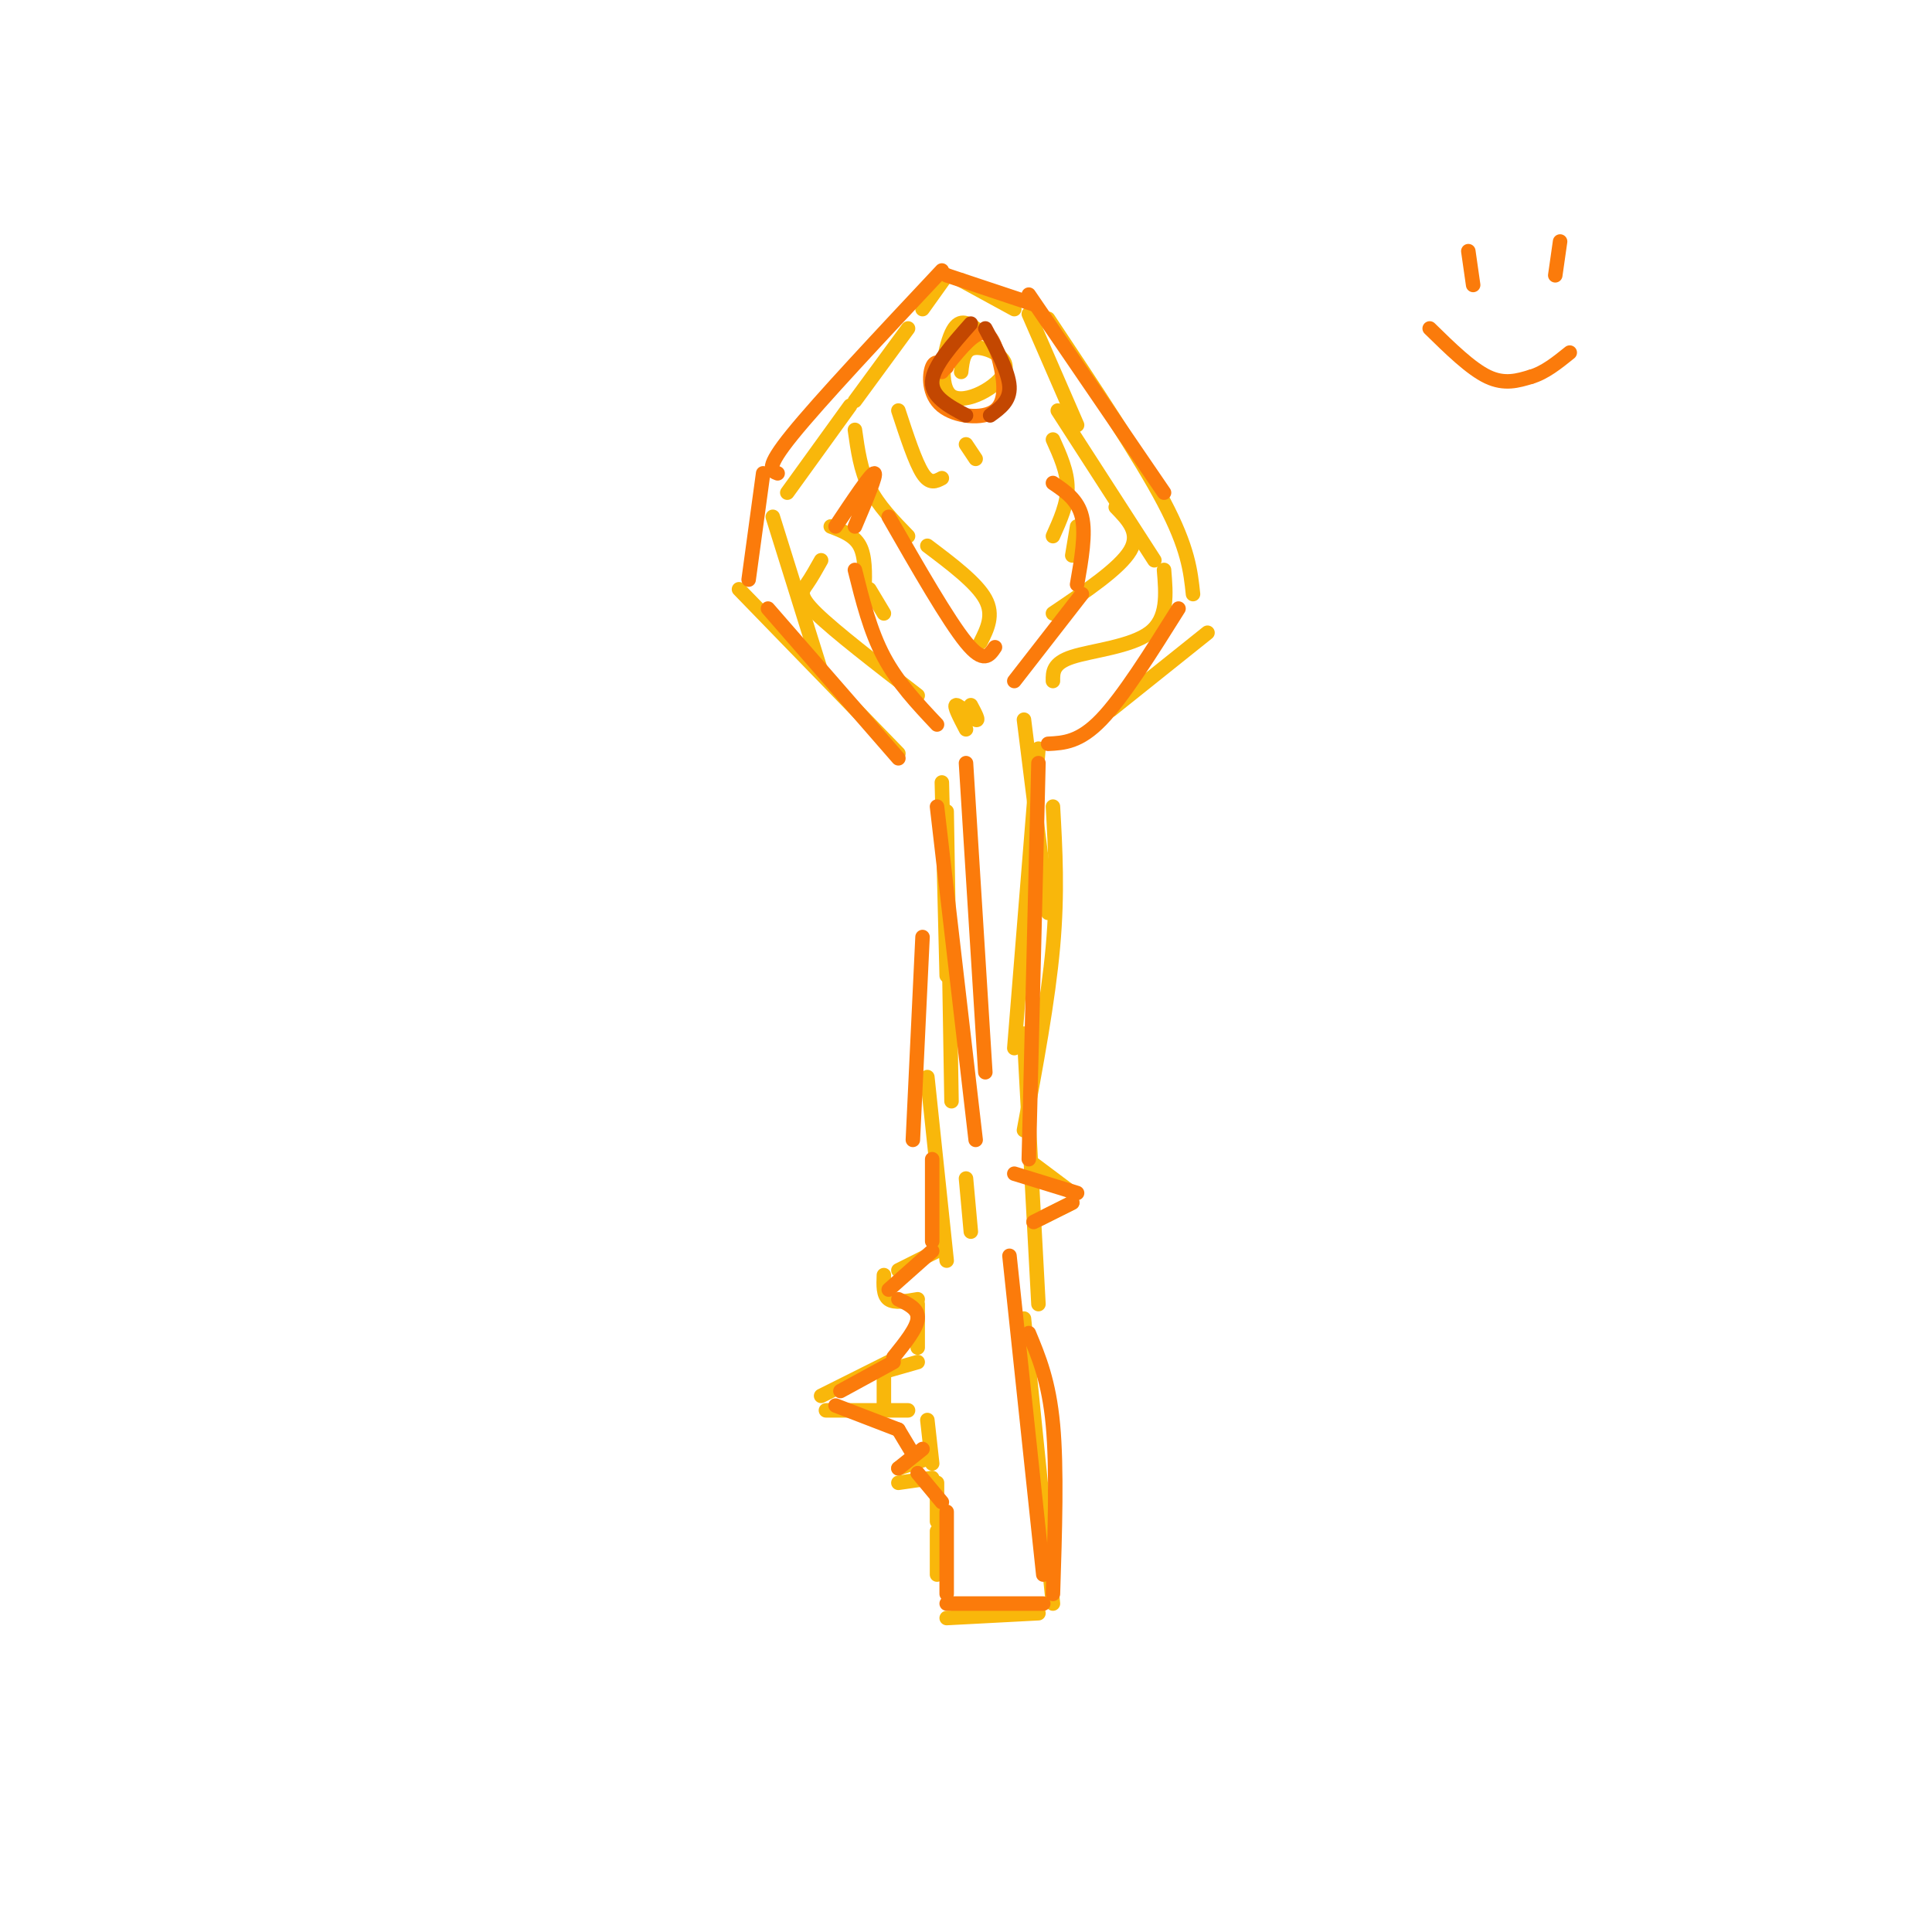 <svg viewBox='0 0 400 400' version='1.1' xmlns='http://www.w3.org/2000/svg' xmlns:xlink='http://www.w3.org/1999/xlink'><g fill='none' stroke='#F9B70B' stroke-width='3' stroke-linecap='round' stroke-linejoin='round'><path d='M176,84c0.000,0.000 -13.000,18.000 -13,18'/><path d='M160,107c0.000,0.000 10.000,32.000 10,32'/><path d='M177,83c0.000,0.000 11.000,-15.000 11,-15'/><path d='M191,64c0.000,0.000 5.000,-7.000 5,-7'/><path d='M199,58c0.000,0.000 11.000,6.000 11,6'/><path d='M213,65c0.000,0.000 10.000,23.000 10,23'/><path d='M219,85c0.000,0.000 20.000,31.000 20,31'/><path d='M217,66c9.500,14.250 19.000,28.500 24,38c5.000,9.500 5.500,14.250 6,19'/><path d='M250,131c0.000,0.000 -20.000,16.000 -20,16'/><path d='M153,122c0.000,0.000 33.000,34.000 33,34'/><path d='M195,162c0.000,0.000 1.000,40.000 1,40'/><path d='M196,168c0.000,0.000 1.000,60.000 1,60'/><path d='M215,155c0.000,0.000 -5.000,62.000 -5,62'/><path d='M218,167c0.500,8.917 1.000,17.833 0,29c-1.000,11.167 -3.500,24.583 -6,38'/><path d='M212,214c0.000,0.000 3.000,56.000 3,56'/><path d='M192,223c0.000,0.000 4.000,38.000 4,38'/><path d='M200,244c0.000,0.000 1.000,11.000 1,11'/><path d='M194,259c0.000,0.000 -8.000,4.000 -8,4'/><path d='M183,264c-0.083,2.083 -0.167,4.167 1,5c1.167,0.833 3.583,0.417 6,0'/><path d='M190,270c0.000,0.000 0.000,9.000 0,9'/><path d='M190,282c0.000,0.000 -7.000,2.000 -7,2'/><path d='M183,285c0.000,0.000 0.000,7.000 0,7'/><path d='M184,282c0.000,0.000 -14.000,7.000 -14,7'/><path d='M171,292c0.000,0.000 17.000,0.000 17,0'/><path d='M192,294c0.000,0.000 1.000,9.000 1,9'/><path d='M192,302c0.000,0.000 -6.000,2.000 -6,2'/><path d='M186,307c0.000,0.000 7.000,-1.000 7,-1'/><path d='M194,307c0.000,0.000 0.000,8.000 0,8'/><path d='M194,317c0.000,0.000 0.000,9.000 0,9'/><path d='M196,335c0.000,0.000 19.000,-1.000 19,-1'/><path d='M212,273c0.000,0.000 6.000,59.000 6,59'/><path d='M214,241c0.000,0.000 8.000,6.000 8,6'/><path d='M222,249c0.000,0.000 -8.000,4.000 -8,4'/><path d='M190,144c-8.578,-6.622 -17.156,-13.244 -21,-17c-3.844,-3.756 -2.956,-4.644 -2,-6c0.956,-1.356 1.978,-3.178 3,-5'/><path d='M172,109c2.417,0.917 4.833,1.833 6,4c1.167,2.167 1.083,5.583 1,9'/><path d='M180,122c0.000,0.000 3.000,5.000 3,5'/><path d='M218,141c-0.022,-1.844 -0.044,-3.689 4,-5c4.044,-1.311 12.156,-2.089 16,-5c3.844,-2.911 3.422,-7.956 3,-13'/><path d='M231,105c2.583,2.667 5.167,5.333 3,9c-2.167,3.667 -9.083,8.333 -16,13'/><path d='M203,133c1.417,-2.833 2.833,-5.667 1,-9c-1.833,-3.333 -6.917,-7.167 -12,-11'/><path d='M177,89c0.583,4.167 1.167,8.333 3,12c1.833,3.667 4.917,6.833 8,10'/><path d='M186,85c1.750,5.333 3.500,10.667 5,13c1.500,2.333 2.750,1.667 4,1'/><path d='M200,92c0.000,0.000 2.000,3.000 2,3'/><path d='M202,68c-1.737,-1.153 -3.474,-2.306 -5,1c-1.526,3.306 -2.842,11.072 0,13c2.842,1.928 9.842,-1.981 11,-5c1.158,-3.019 -3.526,-5.148 -6,-5c-2.474,0.148 -2.737,2.574 -3,5'/><path d='M218,91c1.500,3.333 3.000,6.667 3,10c0.000,3.333 -1.500,6.667 -3,10'/><path d='M223,109c0.000,0.000 -1.000,6.000 -1,6'/><path d='M201,146c0.911,1.711 1.822,3.422 1,3c-0.822,-0.422 -3.378,-2.978 -4,-3c-0.622,-0.022 0.689,2.489 2,5'/><path d='M212,149c0.000,0.000 5.000,40.000 5,40'/></g>
<g fill='none' stroke='#FB7B0B' stroke-width='3' stroke-linecap='round' stroke-linejoin='round'><path d='M193,240c0.000,0.000 0.000,17.000 0,17'/><path d='M193,259c0.000,0.000 -9.000,8.000 -9,8'/><path d='M186,269c2.083,1.000 4.167,2.000 4,4c-0.167,2.000 -2.583,5.000 -5,8'/><path d='M185,282c0.000,0.000 -11.000,6.000 -11,6'/><path d='M173,291c0.000,0.000 13.000,5.000 13,5'/><path d='M186,296c0.000,0.000 3.000,5.000 3,5'/><path d='M191,300c0.000,0.000 -5.000,4.000 -5,4'/><path d='M190,305c0.000,0.000 5.000,6.000 5,6'/><path d='M196,313c0.000,0.000 0.000,17.000 0,17'/><path d='M196,332c0.000,0.000 20.000,0.000 20,0'/><path d='M218,330c0.417,-13.000 0.833,-26.000 0,-35c-0.833,-9.000 -2.917,-14.000 -5,-19'/><path d='M209,260c0.000,0.000 7.000,66.000 7,66'/><path d='M214,253c0.000,0.000 8.000,-4.000 8,-4'/><path d='M223,247c0.000,0.000 -13.000,-4.000 -13,-4'/><path d='M189,236c0.000,0.000 2.000,-42.000 2,-42'/><path d='M194,167c0.000,0.000 8.000,69.000 8,69'/><path d='M215,158c0.000,0.000 -2.000,82.000 -2,82'/><path d='M186,157c0.000,0.000 -27.000,-31.000 -27,-31'/><path d='M155,120c0.000,0.000 3.000,-22.000 3,-22'/><path d='M161,98c-1.333,-0.500 -2.667,-1.000 3,-8c5.667,-7.000 18.333,-20.500 31,-34'/><path d='M196,57c0.000,0.000 18.000,6.000 18,6'/><path d='M213,61c0.000,0.000 28.000,41.000 28,41'/><path d='M244,126c-5.750,9.167 -11.500,18.333 -16,23c-4.500,4.667 -7.750,4.833 -11,5'/><path d='M196,76c-1.174,-0.811 -2.348,-1.621 -3,0c-0.652,1.621 -0.782,5.675 2,8c2.782,2.325 8.478,2.922 11,1c2.522,-1.922 1.871,-6.364 1,-10c-0.871,-3.636 -1.963,-6.468 -4,-6c-2.037,0.468 -5.018,4.234 -8,8'/></g>
<g fill='none' stroke='#C34701' stroke-width='3' stroke-linecap='round' stroke-linejoin='round'><path d='M201,67c-3.917,4.417 -7.833,8.833 -8,12c-0.167,3.167 3.417,5.083 7,7'/><path d='M204,68c2.417,4.500 4.833,9.000 5,12c0.167,3.000 -1.917,4.500 -4,6'/></g>
<g fill='none' stroke='#FB7B0B' stroke-width='3' stroke-linecap='round' stroke-linejoin='round'><path d='M194,150c-4.083,-4.333 -8.167,-8.667 -11,-14c-2.833,-5.333 -4.417,-11.667 -6,-18'/><path d='M173,109c3.667,-5.500 7.333,-11.000 8,-11c0.667,0.000 -1.667,5.500 -4,11'/><path d='M184,107c6.167,10.750 12.333,21.500 16,26c3.667,4.500 4.833,2.750 6,1'/><path d='M210,141c0.000,0.000 14.000,-18.000 14,-18'/><path d='M218,100c2.583,1.750 5.167,3.500 6,7c0.833,3.500 -0.083,8.750 -1,14'/><path d='M200,158c0.000,0.000 4.000,64.000 4,64'/><path d='M304,52c0.000,0.000 1.000,7.000 1,7'/><path d='M323,50c0.000,0.000 -1.000,7.000 -1,7'/><path d='M296,68c4.250,4.167 8.500,8.333 12,10c3.500,1.667 6.250,0.833 9,0'/><path d='M317,78c2.833,-0.833 5.417,-2.917 8,-5'/></g>
</svg>